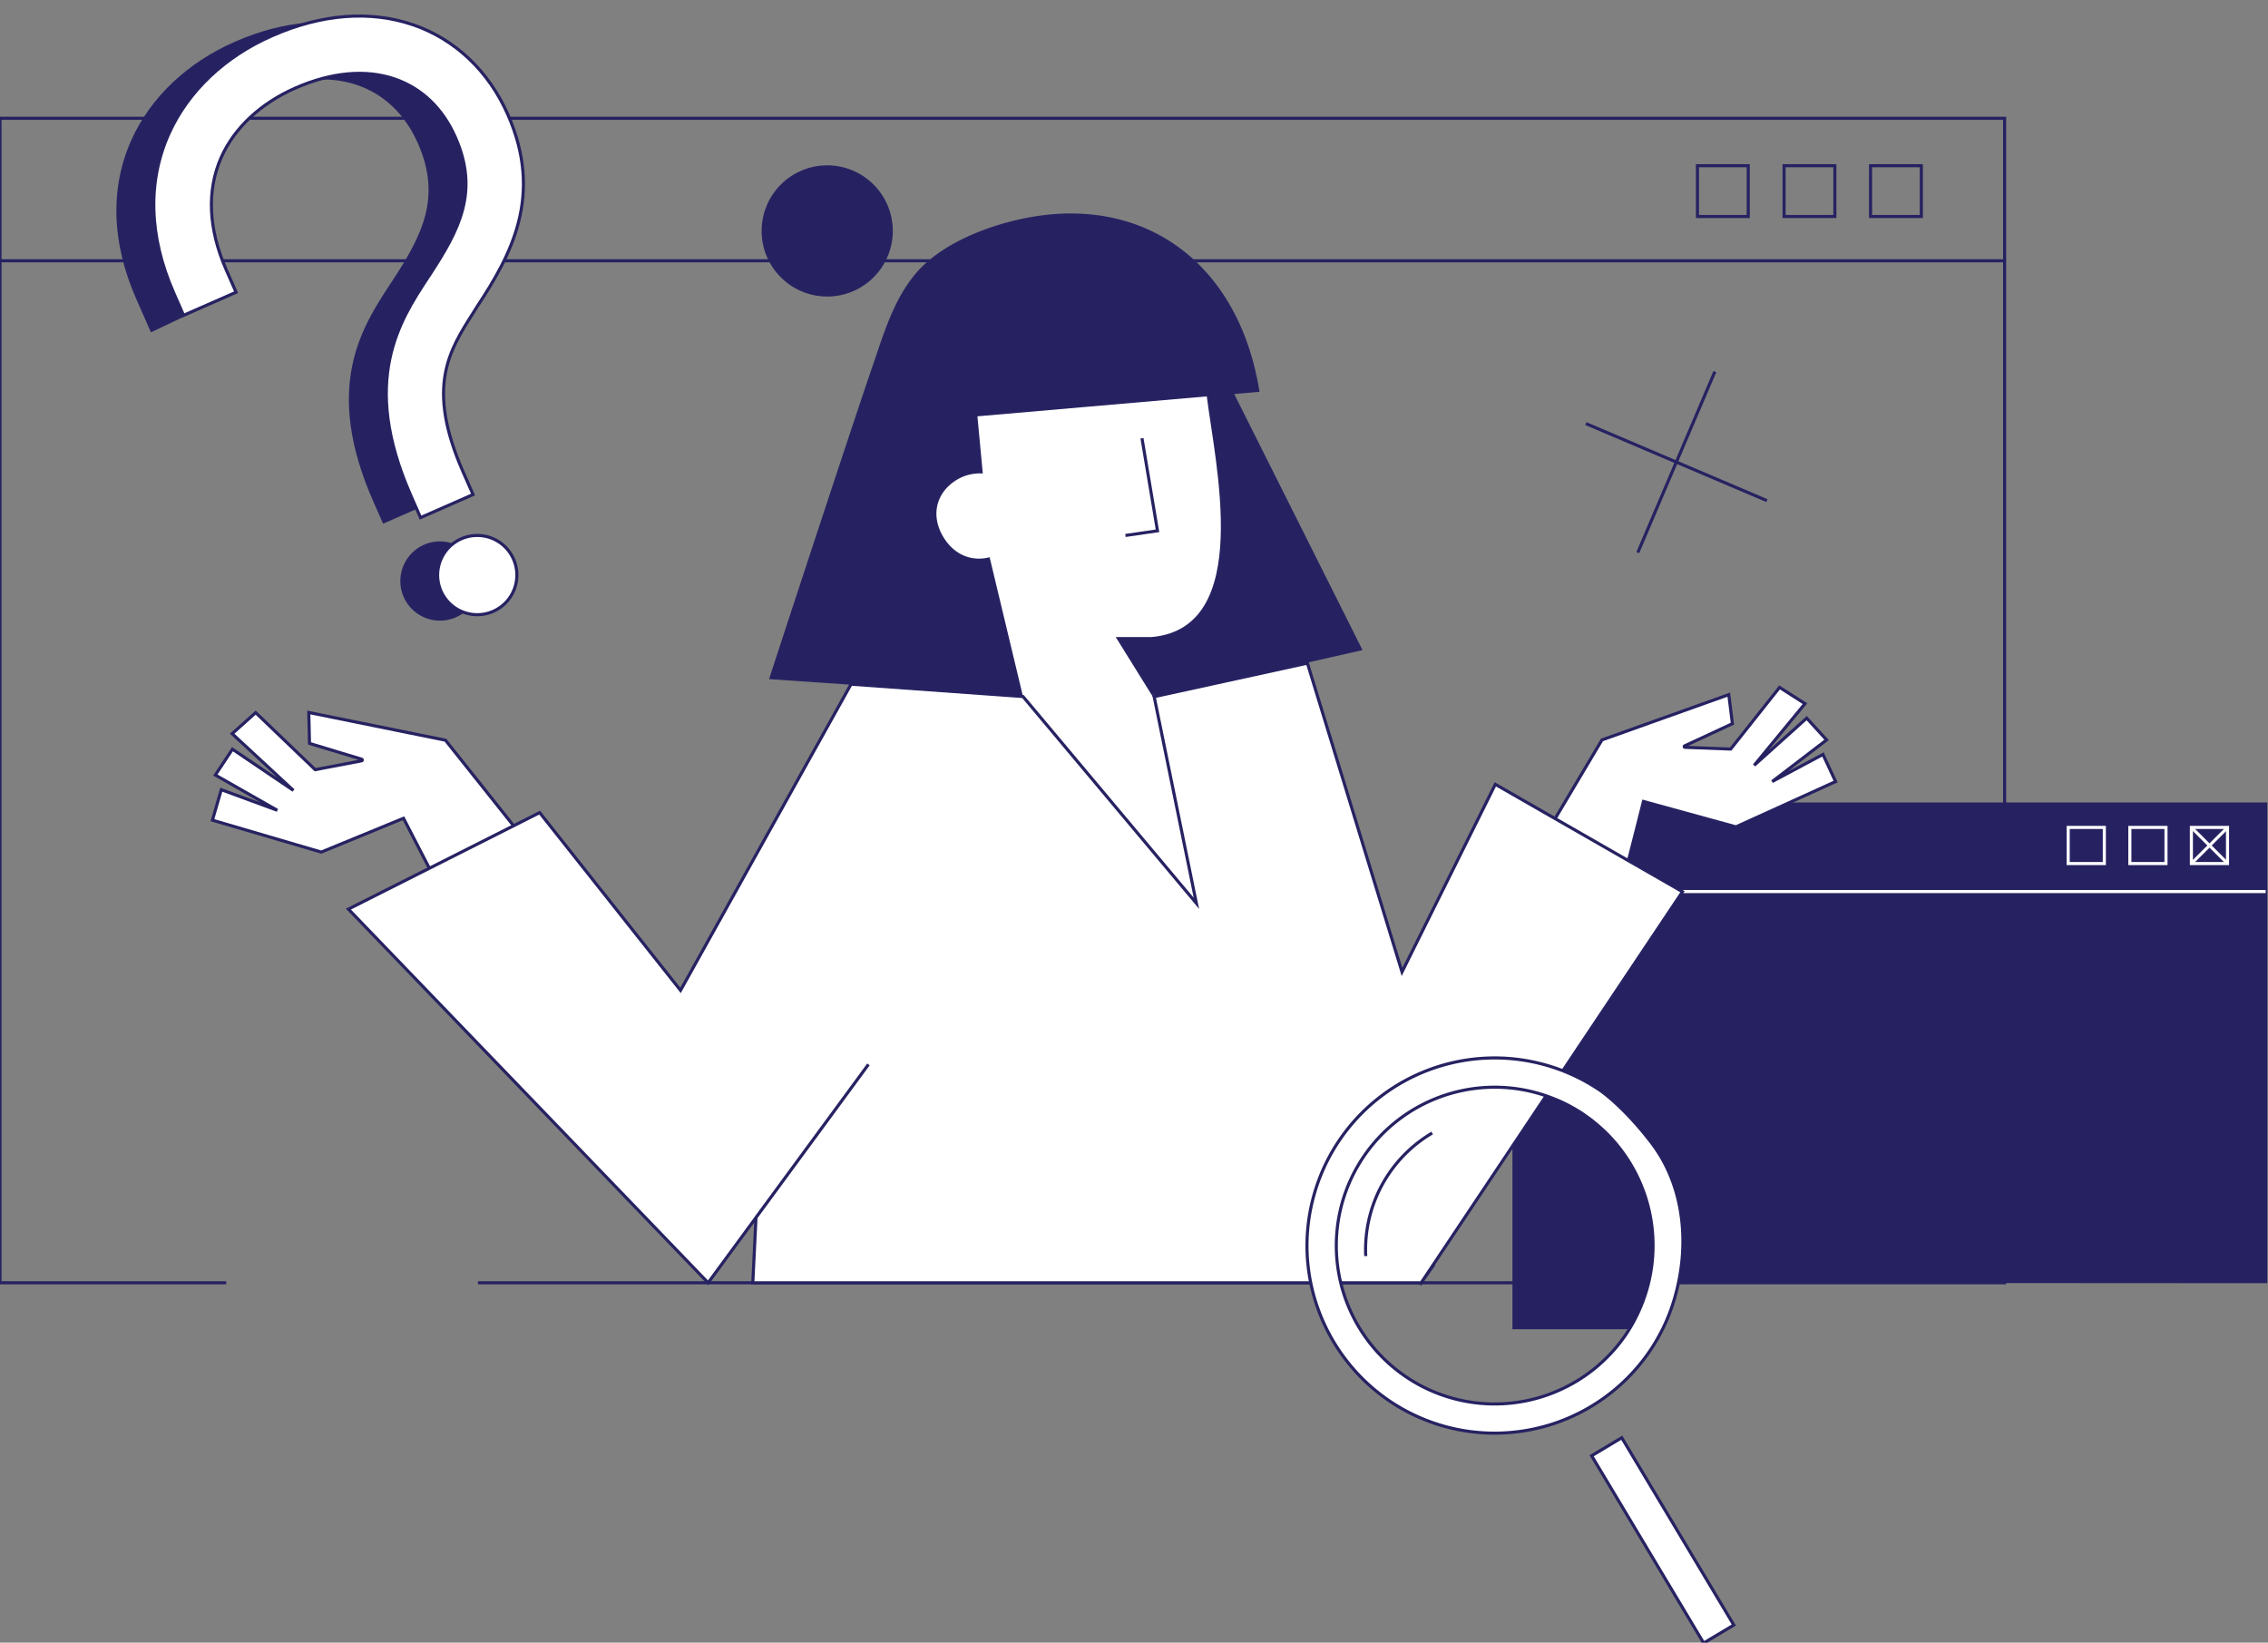 <svg xmlns="http://www.w3.org/2000/svg" xmlns:xlink="http://www.w3.org/1999/xlink" width="1563" height="1132" viewBox="0 0 1563 1132">
  <rect x="0" y="0" width="1563" height="1132" fill="#808080" stroke="none"/>
  <defs>
    <clipPath id="clip-path">
      <rect id="Rectangle_19320" data-name="Rectangle 19320" width="1563" height="1132" transform="translate(303 159)" fill="#fff"/>
    </clipPath>
  </defs>
  <g id="Proofed_ilustracja_404_2" data-name="Proofed_ilustracja_404 2" transform="translate(-303 -159)" clip-path="url(#clip-path)">
    <path id="Path_8375" data-name="Path 8375" d="M940,416l189-7.8,14.5,20.6L1179,553l-34,284L979,630.5,957,569l-27.6-96.5Z" fill="#fff"/>
    <path id="Path_8376" data-name="Path 8376" d="M458.9,1043H303V240.5H1684.5V1043H632.4" fill="none" stroke="#262262" stroke-miterlimit="10" stroke-width="2.126"/>
    <path id="Path_8377" data-name="Path 8377" d="M1865.5,1043.3,1375,1043l9.5-331h481Z" fill="#262262"/>
    <path id="Path_8378" data-name="Path 8378" d="M1361,773.4h503.4" fill="none" stroke="#fff" stroke-miterlimit="10" stroke-width="2.126"/>
    <path id="Path_8379" data-name="Path 8379" d="M620.8,798.5c-3.3-4.8-39.7-75.6-39.7-75.6l-56.7,23.3-75-22,6.1-21,38.6,14.2-42.7-24.3,11.8-17.8,42,28.4L463,664.6l16.2-14.5,41,39.3,32-6.1a.575.575,0,0,0,.1-1.1l-36-10.9-.5-21.3L610,669.1l70.3,88.3Z" fill="#fff" stroke="#262262" stroke-miterlimit="10" stroke-width="2.126"/>
    <path id="Path_8380" data-name="Path 8380" d="M1414.4,791.2c2.5-5,21.2-79.9,21.2-79.9l63.7,17.5,68.7-31.2-8.7-18.7-35,18.7,37.5-28.7-13.7-15-36.2,32.5,35-42.5-17.5-11.2-33.7,42.5-31.5-1.2a.52.52,0,0,1-.2-1l32.9-15.3-2.5-20L1407,668.9l-55,92.4Z" fill="#fff" stroke="#262262" stroke-miterlimit="10" stroke-width="2.126"/>
    <path id="Path_8381" data-name="Path 8381" d="M962.3,489.7a30.746,30.746,0,0,1,18-4.4l-3.7-39.4L1171,429c-13-81.9-69.9-129.2-144.3-122.2-30.9,2.9-71.9,16.5-92.3,40.3-15,17.5-21.9,40.2-29.2,61.6C888.4,457.5,832.9,627.2,833,627l175,12-23-96c-12.8,3.3-24.6-2-31.8-13.8C944.3,514.6,947.8,498.6,962.3,489.7Z" fill="#262262"/>
    <path id="Path_8382" data-name="Path 8382" d="M918.275,318.485a45.2,45.2,0,1,0-45.54,44.86A45.2,45.2,0,0,0,918.275,318.485Z" fill="#262262"/>
    <path id="Path_8383" data-name="Path 8383" d="M1090,461l10.7,63.8-22.1,3.2" fill="#fff"/>
    <path id="Path_8384" data-name="Path 8384" d="M1090,461l10.7,63.8-22.1,3.2" fill="none" stroke="#262262" stroke-miterlimit="10" stroke-width="2.126"/>
    <path id="Path_8385" data-name="Path 8385" d="M1134.6,431.6c5.7,46.4,32.5,159.9-37.7,166.4l1.3,41.6L1242,607l-89.2-178" fill="#262262"/>
    <path id="Path_8386" data-name="Path 8386" d="M303.5,338.7H1685" fill="none" stroke="#262262" stroke-miterlimit="10" stroke-width="2.126"/>
    <path id="Path_8387" data-name="Path 8387" d="M1507.8,273.2h-35v35h35Z" fill="none" stroke="#262262" stroke-miterlimit="10" stroke-width="2.126"/>
    <path id="Path_8388" data-name="Path 8388" d="M1567.5,273.2h-35v35h35Z" fill="none" stroke="#262262" stroke-miterlimit="10" stroke-width="2.126"/>
    <path id="Path_8389" data-name="Path 8389" d="M1627.1,273.2h-35v35h35Z" fill="none" stroke="#262262" stroke-miterlimit="10" stroke-width="2.126"/>
    <path id="Path_8390" data-name="Path 8390" d="M1395.9,450.9,1520.7,504" fill="none" stroke="#262262" stroke-miterlimit="10" stroke-width="2.126"/>
    <path id="Path_8391" data-name="Path 8391" d="M1484.8,415.1l-53.1,124.7" fill="none" stroke="#262262" stroke-miterlimit="10" stroke-width="2.126"/>
    <path id="Path_8392" data-name="Path 8392" d="M1753.2,729.2h-24.9v24.9h24.9Z" fill="none" stroke="#fff" stroke-miterlimit="10" stroke-width="2.126"/>
    <path id="Path_8393" data-name="Path 8393" d="M1795.7,729.2h-24.9v24.9h24.9Z" fill="none" stroke="#fff" stroke-miterlimit="10" stroke-width="2.126"/>
    <path id="Path_8394" data-name="Path 8394" d="M1838.1,729.2h-24.9v24.9h24.9Z" fill="none" stroke="#fff" stroke-miterlimit="10" stroke-width="2.126"/>
    <path id="Path_8395" data-name="Path 8395" d="M1813.2,729.2l25,24.9" fill="none" stroke="#fff" stroke-miterlimit="10" stroke-width="2.126"/>
    <path id="Path_8396" data-name="Path 8396" d="M1838.2,729.2l-25,24.9" fill="none" stroke="#fff" stroke-miterlimit="10" stroke-width="2.126"/>
    <path id="Path_8397" data-name="Path 8397" d="M1101,598h-29.1l26.1,42" fill="#262262"/>
    <path id="Path_8398" data-name="Path 8398" d="M1345.3,895.3V1075H1426c13,0,77.9-138.2-71-178.1" fill="#262262"/>
    <path id="Path_8399" data-name="Path 8399" d="M1282.2,1043.3l-.2-.3H821.8l2.2-45,77.5-105.5L791,1043,543.1,785.5,674.9,719,772,841.5l117.5-211L1008,639l119.5,142.5-29.1-142.4L1204,616l65.2,212.8,64.3-129.3,129,74-180.3,269.8,9.1-13Z" fill="#fff"/>
    <path id="Path_8400" data-name="Path 8400" d="M1282.2,1043.3l-.2-.3H821.8l2.2-45,77.5-105.5L791,1043,543.1,785.5,674.9,719,772,841.5l117.5-211L1008,639l119.5,142.5-29.1-142.4L1204,616l65.2,212.8,64.3-129.3,129,74Zm0,0,9.1-13" fill="none" stroke="#262262" stroke-miterlimit="10" stroke-width="2.126"/>
    <path id="Path_8401" data-name="Path 8401" d="M1441.1,946.5c-19.5-25.5-35.4-36.1-35.4-36.1a129.292,129.292,0,0,0-197.1,71.9c-19.4,68.7,20.7,140.1,89.4,159.5a129.331,129.331,0,0,0,139.3-48,127.555,127.555,0,0,0,20.1-41.4C1468,1015,1463.1,975.2,1441.1,946.5Zm-3,100.5a111.494,111.494,0,0,1-14.1,30.9c-1.3,1.9-2.6,3.8-4,5.6a106.764,106.764,0,0,1-14.1,15.2,78.107,78.107,0,0,1-6.4,5.3c-2.1,1.6-4.3,3.2-6.5,4.6-1.9,1.3-3.9,2.5-5.9,3.6a109.143,109.143,0,1,1-24.5-199.9,121.134,121.134,0,0,1,15,5.4c.3.1.6.3.9.4a106.594,106.594,0,0,1,12.5,6.7c1.2.7,2.4,1.5,3.5,2.3,1.7,1.2,3.4,2.4,5,3.6,3.1,2.4,6.1,5,9,7.7a109.208,109.208,0,0,1,29.6,108.6Z" fill="#fff" stroke="#262262" stroke-miterlimit="10" stroke-width="2.126"/>
    <path id="Path_8402" data-name="Path 8402" d="M1420.64,1149.78l-20.76,12.42,77.21,129.07,20.77-12.42Z" fill="#fff" stroke="#262262" stroke-miterlimit="10" stroke-width="2.126"/>
    <path id="Path_8403" data-name="Path 8403" d="M1244.2,1024.6a93.247,93.247,0,0,1,45.8-84.8" fill="none" stroke="#262262" stroke-miterlimit="10" stroke-width="2.126"/>
    <path id="Path_8404" data-name="Path 8404" d="M561.9,180.3c-29.5-10.1-63.1-7.5-97.1,7.5-32.7,14.3-57.9,38.2-71.1,67.3-15,33.1-13.9,71,3.1,109.7L407,388l36-17-10-22.1c-12.2-27.8-13.4-54.5-3.4-77.1,9-20.4,27.2-37.4,51.1-47.9,24.8-10.9,48.5-13.1,68.4-6.3,18.7,6.4,33.2,20.3,42,40.4,16.4,37.3,2.5,63.5-17.3,93.9l-1.8,2.7c-19.6,29.9-46.5,70.9-11.9,149.6l6.9,15.7L603.2,504l-6.9-15.7c-25.6-58.3-9.7-83.2,7-109.5.8-1.3,1.7-2.6,2.5-4C630,338,651.6,297.4,627.2,242,614.1,212.1,590.9,190.1,561.9,180.3Z" fill="#262262"/>
    <path id="Path_8405" data-name="Path 8405" d="M606.2,586.7a27.3,27.3,0,1,0-27.3-27.3A27.3,27.3,0,0,0,606.2,586.7Z" fill="#262262"/>
    <path id="Path_8406" data-name="Path 8406" d="M587.7,176.1c-29.5-10.1-63.1-7.5-97.1,7.5-32.7,14.3-57.9,38.2-71.1,67.3-15,33.1-13.9,71,3.1,109.7l6.9,15.7,36.2-15.9-6.9-15.7c-12.2-27.8-13.4-54.5-3.4-77.1,9-20.4,27.2-37.4,51.1-47.9,24.8-10.9,48.5-13.1,68.4-6.3,18.7,6.4,33.2,20.3,42,40.4,16.4,37.3,2.5,63.5-17.3,93.9l-1.8,2.7c-19.6,29.9-46.5,70.9-11.9,149.6l6.9,15.7L629,499.8l-6.9-15.7c-25.6-58.3-9.7-83.2,7-109.5.8-1.3,1.7-2.6,2.5-4C655.8,334,677.4,293.4,653,238,639.8,208,616.6,186,587.7,176.1Z" fill="#fff" stroke="#262262" stroke-miterlimit="10" stroke-width="2.126"/>
    <path id="Path_8407" data-name="Path 8407" d="M631.9,582.6a27.3,27.3,0,1,0-27.3-27.3A27.3,27.3,0,0,0,631.9,582.6Z" fill="#fff" stroke="#262262" stroke-miterlimit="10" stroke-width="2.126"/>
  </g>
</svg>
